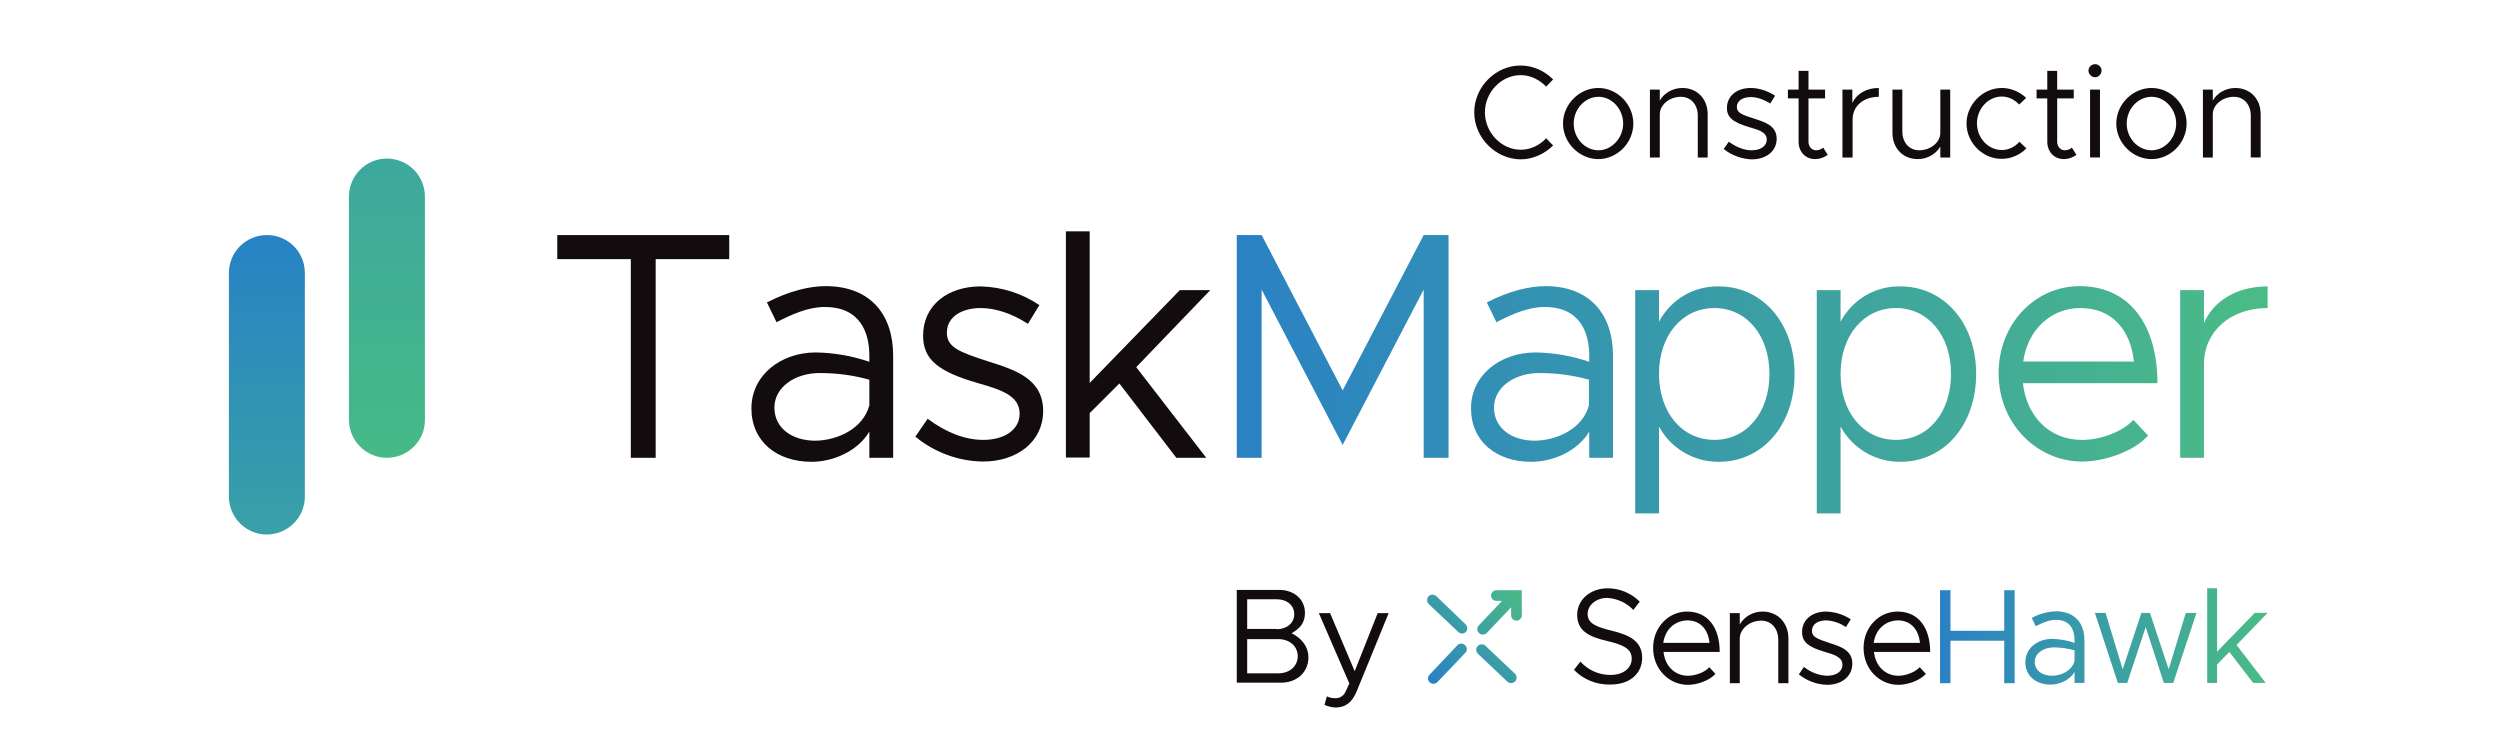 <svg xmlns="http://www.w3.org/2000/svg" xml:space="preserve" id="Layer_1" x="0" y="0" version="1.1" viewBox="0 0 934.9 281.9"><style>.st2{fill:#130c0e}</style><g id="Layer_1_1_"><linearGradient id="SVGID_1_" x1="99.83" x2="99.83" y1="197.17" y2="86.31" gradientTransform="matrix(1 0 0 -1 0 284)" gradientUnits="userSpaceOnUse"><stop offset="0" stop-color="#2782c5"/><stop offset="1" stop-color="#39a0a7"/></linearGradient><path fill="url(#SVGID_1_)" d="M99.8 199.9c-7.8 0-14.2-6.4-14.2-14.2v-83.6c0-7.8 6.3-14.2 14.2-14.2s14.2 6.3 14.2 14.2v83.6c0 7.8-6.3 14.1-14.2 14.2z"/><linearGradient id="SVGID_2_" x1="144.69" x2="144.69" y1="225.79" y2="114.93" gradientTransform="matrix(1 0 0 -1 0 284)" gradientUnits="userSpaceOnUse"><stop offset="0" stop-color="#3da89e"/><stop offset="1" stop-color="#45ba86"/></linearGradient><path fill="url(#SVGID_2_)" d="M144.7 171.2c-7.8 0-14.2-6.4-14.2-14.2V73.5c0-7.8 6.3-14.2 14.2-14.2 7.8 0 14.2 6.3 14.2 14.2v83.6c0 7.8-6.4 14.1-14.2 14.1z"/><path d="M235.9 96.9h-27.5v-9h64.3v9h-27.5v74.3h-9.3V96.9zM334 133v38.2h-8.9v-9.8c-4.4 7.4-13.6 11.3-21.6 11.3-13 0-22.5-7.6-22.5-20s11-20.9 24.1-20.9c6.8.1 13.6 1.3 20 3.5V133c0-8.5-3.3-18.2-16.7-18.2-6.2 0-12.4 2.8-18 5.7l-3.6-7.4c8.8-4.5 16.2-6.1 22.1-6.1 16.9.1 25.1 10.9 25.1 26zm-8.9 18.6V142c-6-1.7-12.3-2.5-18.6-2.5-9.2 0-16.9 5.3-16.9 12.9 0 7.8 6.7 12.4 15.3 12.4 8.2-.1 17.8-4.4 20.2-13.2zm17.2 11.7 4.6-6.7c7 5.2 14 7.9 20.8 7.9 8.1 0 13.6-3.9 13.6-9.8 0-6.8-7.1-9-15.5-11.4-14.9-4.3-20.6-8.8-20.6-17.8 0-11.4 9.3-18.4 21.5-18.4 7.9.2 15.5 2.6 22 7l-4.3 7c-6.2-4-12.3-5.9-17.7-5.9-6.9 0-12.6 3.2-12.6 9.2 0 5.5 4.5 7.2 15.9 10.9 9.9 3.1 20.1 6.5 20.1 18.4 0 11.5-9.8 18.9-22.5 18.9-9.1-.1-18.1-3.4-25.3-9.3zm82.6-26 26.2 33.9h-11.2l-21.3-27.8-11.1 11.1v16.6h-8.9V86.5h8.9v56.7l33.7-34.7h11.4l-27.7 28.8z" class="st2"/><linearGradient id="SVGID_3_" x1="460.41" x2="847" y1="144.015" y2="144.015" gradientTransform="matrix(1 0 0 -1 0 284)" gradientUnits="userSpaceOnUse"><stop offset="0" stop-color="#2a81c4"/><stop offset="1" stop-color="#4bbb86"/></linearGradient><path fill="url(#SVGID_3_)" d="M462.5 87.9h9.3l30.3 58.1 30.3-58.1h9.3v83.3h-9.3v-62.9l-30.3 58.1-30.3-58.1v62.9h-9.3V87.9zM603.2 133v38.2h-8.9v-9.8c-4.4 7.4-13.6 11.3-21.7 11.3-13 0-22.5-7.6-22.5-20s10.9-20.9 24.2-20.9c6.8.1 13.6 1.3 20 3.5V133c0-8.5-3.3-18.2-16.7-18.2-6.2 0-12.4 2.8-18 5.7l-3.6-7.4c8.8-4.5 16.2-6.1 22.1-6.1 16.8.1 25.1 10.9 25.1 26zm-9 18.6V142c-6-1.7-12.3-2.5-18.6-2.5-9.2 0-16.9 5.3-16.9 12.9 0 7.8 6.7 12.4 15.3 12.4 8.2-.1 17.8-4.4 20.2-13.2zm76.9-11.8c0 19.3-12.1 32.9-28.3 32.9-9.3.1-18-5-22.4-13.2V192h-8.9v-83.5h8.9v11.8c4.4-8.3 13-13.4 22.4-13.2 16.1 0 28.3 13.6 28.3 32.7zm-9.4 0c0-14.4-8.6-24.6-20.6-24.6s-20.7 10.2-20.7 24.6 8.6 24.7 20.7 24.7 20.6-10.2 20.6-24.7zm77.3 0c0 19.3-12.1 32.9-28.3 32.9-9.3.1-18-5-22.4-13.2V192h-8.9v-83.5h8.9v11.8c4.4-8.3 13-13.4 22.4-13.2 16.2 0 28.3 13.6 28.3 32.7zm-9.4 0c0-14.4-8.6-24.6-20.6-24.6s-20.7 10.2-20.7 24.6 8.6 24.7 20.7 24.7 20.6-10.2 20.6-24.7zm68.2 17.2 5.5 5.9c-5.3 5.9-16.2 9.7-24.7 9.7-16.4 0-31.2-13.7-31.2-33 0-18.7 13.8-32.6 30.3-32.6 18.5 0 29.1 14.3 29.1 36.3h-50.3c1.3 12.2 9.8 21.2 21.9 21.2 7.2.1 15.6-3.2 19.4-7.5zm-41.2-21.8H798c-1.2-11.3-7.7-20-20-20-10.9 0-19.7 7.9-21.4 20zm91.4-28.1v8.1c-13.9 0-23.8 8.7-23.8 21v35h-8.9v-62.7h8.9v12.3c3.6-8.4 12.4-13.7 23.8-13.7z"/><linearGradient id="SVGID_4_" x1="534.44" x2="568.865" y1="29.06" y2="63.485" gradientTransform="matrix(1 0 0 -1 0 284)" gradientUnits="userSpaceOnUse"><stop offset="0" stop-color="#2a81c4"/><stop offset="1" stop-color="#4bbb86"/></linearGradient><path fill="url(#SVGID_4_)" d="M548.1 233.5c.8.8.8 2 .1 2.8-.4.4-.9.6-1.5.6-.5 0-1-.2-1.4-.6l-11-10.4c-.8-.8-.8-2-.1-2.9.8-.8 2-.8 2.9-.1l11 10.6zm7.4 8c-.8-.8-2.1-.7-2.9.1-.8.8-.7 2.1.1 2.9l11 10.4c.8.8 2.1.7 2.9-.1.8-.8.7-2.1-.1-2.9l-11-10.4zm-10.5-.2-10.4 11c-.8.8-.8 2.1 0 2.8.4.4.9.6 1.4.6.6 0 1.1-.2 1.5-.6l10.5-11c.8-.8.7-2.1-.1-2.8-.9-.9-2.1-.8-2.9 0zm14.6-20.6c-1.1 0-2 .9-2 2s.9 2 2 2h2.1l-8.7 9.2c-.8.8-.7 2.1.1 2.8.4.4.9.6 1.4.6.5 0 1.1-.2 1.5-.6l9.1-9.6v3c0 1.1.9 2 2 2s2-.9 2-2v-9.4h-9.5z"/><path d="m588.6 250.5 2.4-3.1c2.9 3.2 6.9 5 11.2 5 5.3 0 8-2.9 8-6.1 0-3.7-3.2-5.2-9.2-6.6-6.9-1.6-11.2-3.8-11.2-9.8 0-5.6 4.9-9.9 11.4-9.9 4.5 0 8.8 1.8 12 5l-2.4 3.1c-2.5-2.7-6.1-4.3-9.8-4.5-4.2 0-7.3 2.8-7.3 6 0 3.6 3.4 4.9 9.2 6.3 6.5 1.6 11.2 3.9 11.2 10.1 0 5.5-4.1 10-12 10-5.1.1-10-1.9-13.5-5.5zm50.6-1 2.3 2.5c-2.2 2.5-6.8 4.1-10.3 4.1-6.9 0-13-5.7-13-13.8 0-7.8 5.8-13.6 12.7-13.6 7.8 0 12.2 6 12.2 15.1h-21c.5 5.1 4.1 8.9 9.1 8.9 3 0 6.5-1.4 8-3.2zm-17.2-9.1h17.3c-.5-4.7-3.2-8.4-8.3-8.4-4.6.1-8.3 3.3-9 8.4zm46.8-1.6v16.7H665v-16.2c0-4.3-2.6-7.2-6.4-7.2-4.3 0-8 3.1-8 6.7v16.7h-3.7v-26.2h3.7v4.2c1.8-3 5-4.8 8.5-4.8 5.7 0 9.7 4.2 9.7 10.1zm3.9 13.4 1.9-2.8c2.5 2 5.5 3.2 8.7 3.3 3.4 0 5.7-1.6 5.7-4.1 0-2.8-3-3.8-6.5-4.8-6.2-1.8-8.6-3.7-8.6-7.4 0-4.8 3.9-7.7 9-7.7 3.3.1 6.5 1.1 9.2 2.9l-1.8 2.9c-2.2-1.5-4.8-2.4-7.4-2.5-2.9 0-5.3 1.3-5.3 3.9 0 2.3 1.9 3 6.7 4.6 4.1 1.3 8.4 2.7 8.4 7.7 0 4.8-4.1 7.9-9.4 7.9-3.9-.1-7.6-1.5-10.6-3.9zm45.2-2.7 2.3 2.5c-2.2 2.5-6.8 4.1-10.3 4.1-6.9 0-13-5.7-13-13.8 0-7.8 5.8-13.6 12.7-13.6 7.8 0 12.2 6 12.2 15.1h-21c.5 5.1 4.1 8.9 9.1 8.9 2.9 0 6.4-1.4 8-3.2zm-17.2-9.1H718c-.5-4.7-3.2-8.4-8.3-8.4-4.6.1-8.3 3.3-9 8.4z" class="st2"/><linearGradient id="SVGID_5_" x1="725.11" x2="847.56" y1="45.96" y2="45.96" gradientTransform="matrix(1 0 0 -1 0 284)" gradientUnits="userSpaceOnUse"><stop offset="0" stop-color="#2a81c4"/><stop offset="1" stop-color="#4bbb86"/></linearGradient><path fill="url(#SVGID_5_)" d="M753.4 220.7v34.8h-3.9v-15.9h-20.1v15.9h-3.9v-34.8h3.9v15.2h20.1v-15.2h3.9zm26.1 18.8v15.9h-3.7v-4.1c-1.8 3.1-5.7 4.7-9 4.7-5.4 0-9.4-3.2-9.4-8.4s4.6-8.7 10.1-8.7c2.8.1 5.7.6 8.3 1.5v-1c0-3.6-1.4-7.6-7-7.6-2.6 0-5.2 1.2-7.5 2.4l-1.5-3.1c2.8-1.6 6-2.4 9.2-2.5 7.1.1 10.5 4.6 10.5 10.9zm-3.7 7.7v-4c-2.5-.7-5.1-1.1-7.8-1.1-3.8 0-7.1 2.2-7.1 5.4s2.8 5.2 6.4 5.2c3.5 0 7.5-1.8 8.5-5.5zm7.6-18h4l6.4 21.1 7-21.1h3.2l7 21.1 6.4-21.1h4l-8.7 26.2h-3.5l-6.8-20.9-6.9 20.9H792l-8.6-26.2zm53 12 10.9 14.2h-4.7l-8.9-11.6-4.6 4.7v6.9h-3.7V220h3.7v23.7l14.1-14.5h4.8l-11.6 12z"/><path d="M462.5 220.6h15.9c5.6 0 9.6 3.6 9.6 8.6 0 3.7-1.8 5.8-5 7.6 4 2 6.3 5.2 6.3 9 0 5.6-4.3 9.5-10.3 9.5h-16.5v-34.7zm14.9 14.7c3.8 0 6.6-2.3 6.6-5.6s-2.7-5.6-6.6-5.6h-11v11.1h11zm.6 16.5c4.3 0 7.3-2.7 7.3-6.4s-3-6.4-7.3-6.4h-11.6v12.8H478zm17.3 11.8.9-3.2c1 .5 2 .7 3.1.7 1.6.1 3.1-.8 3.8-2.3l1.5-3.2-11.4-26.3h4.2l9.2 21.7 8.6-21.7h4.1l-11.9 29.1c-1.8 4.5-4.4 6.1-7.9 6.2-1.5-.1-2.9-.4-4.2-1zm56-221.6c0-9.5 8-17.5 17.3-17.5 4.7 0 9 2 12.2 5.2l-2.6 2.7c-2.5-2.6-5.9-4.3-9.5-4.3-7.3 0-13.4 6.4-13.4 13.9 0 7.6 6.2 14 13.4 14 3.7 0 7.1-1.7 9.5-4.3l2.6 2.7c-3.1 3.1-7.5 5.2-12.2 5.2-9.3-.1-17.3-8.1-17.3-17.6zm33.2 4.2c0-7.2 6.1-13.3 13.2-13.3s13.1 6.1 13.1 13.3-6 13.3-13.1 13.3-13.2-6.1-13.2-13.3zm22.5 0c0-5.4-4.2-10-9.2-10-5.1 0-9.3 4.6-9.3 10 0 5.5 4.2 10 9.3 10 4.9 0 9.2-4.6 9.2-10zm31.6-3.5v16.2h-3.7V43.2c0-4.1-2.6-7-6.3-7-4.3 0-7.9 3-7.9 6.5v16.2H617V33.5h3.7v4.1c1.5-2.7 4.8-4.7 8.4-4.7 5.6 0 9.5 4.1 9.5 9.8zm6 13 1.9-2.7c2.9 2.1 5.8 3.2 8.6 3.2 3.3 0 5.6-1.6 5.6-4 0-2.8-3-3.6-6.4-4.6-6.1-1.8-8.5-3.6-8.5-7.2 0-4.6 3.8-7.5 8.9-7.5 3.1 0 6.4 1.1 9.1 2.9l-1.8 2.9c-2.6-1.6-5.1-2.4-7.3-2.4-2.9 0-5.2 1.3-5.2 3.7 0 2.2 1.9 2.9 6.6 4.4 4.1 1.3 8.3 2.7 8.3 7.5 0 4.7-4 7.7-9.3 7.7-3.5-.1-7.5-1.4-10.5-3.9zm38.9 2.2c-1.3 1-3 1.6-4.7 1.6-3.6 0-6.2-2.7-6.2-6.5V36.8h-4v-3.3h4v-7h3.7v7h6.2v3.3h-6.2V53c0 1.9 1.3 3.2 2.8 3.2 1.1 0 2.1-.4 2.7-1l1.7 2.7zm19.1-25v3.3c-5.8 0-9.8 3.5-9.8 8.5v14.2H689V33.5h3.7v5c1.6-3.4 5.2-5.6 9.9-5.6zm26.7.6v25.4h-3.7v-4.1c-1.5 2.7-4.8 4.7-8.4 4.7-5.6 0-9.5-4.1-9.5-9.8V33.5h3.7v15.7c0 4.1 2.6 7 6.3 7 4.3 0 7.9-3 7.9-6.5V33.5h3.7zm6.1 12.7c0-7.2 6.1-13.3 13.2-13.3 3.4 0 6.6 1.4 9.1 3.7l-2.6 2.5c-1.7-1.8-4-3-6.5-3-5.1 0-9.3 4.6-9.3 10 0 5.5 4.2 10 9.3 10 2.6 0 4.9-1.2 6.6-3.1l2.6 2.5c-2.4 2.4-5.7 3.9-9.2 3.9-7.1.1-13.2-6-13.2-13.2zm41.1 11.7c-1.3 1-3 1.6-4.7 1.6-3.6 0-6.2-2.7-6.2-6.5V36.8h-4v-3.3h4v-7h3.7v7h6.2v3.3h-6.2V53c0 1.9 1.3 3.2 2.8 3.2 1.1 0 2.1-.4 2.7-1l1.7 2.7zm4.5-31.5c0-1.3 1.1-2.4 2.5-2.4 1.3 0 2.4 1.1 2.4 2.4 0 1.3-1.1 2.5-2.4 2.5-1.4 0-2.5-1.2-2.5-2.5zm.6 7.1h3.7v25.4h-3.7V33.5zm9.8 12.7c0-7.2 6.1-13.3 13.2-13.3s13.1 6.1 13.1 13.3-6 13.3-13.1 13.3-13.2-6.1-13.2-13.3zm22.4 0c0-5.4-4.2-10-9.2-10-5.1 0-9.3 4.6-9.3 10 0 5.5 4.2 10 9.3 10 5 0 9.2-4.6 9.2-10zm31.6-3.5v16.2h-3.7V43.2c0-4.1-2.6-7-6.3-7-4.3 0-7.9 3-7.9 6.5v16.2h-3.7V33.5h3.7v4.1c1.5-2.7 4.8-4.7 8.4-4.7 5.6 0 9.5 4.1 9.5 9.8z" class="st2"/></g></svg>